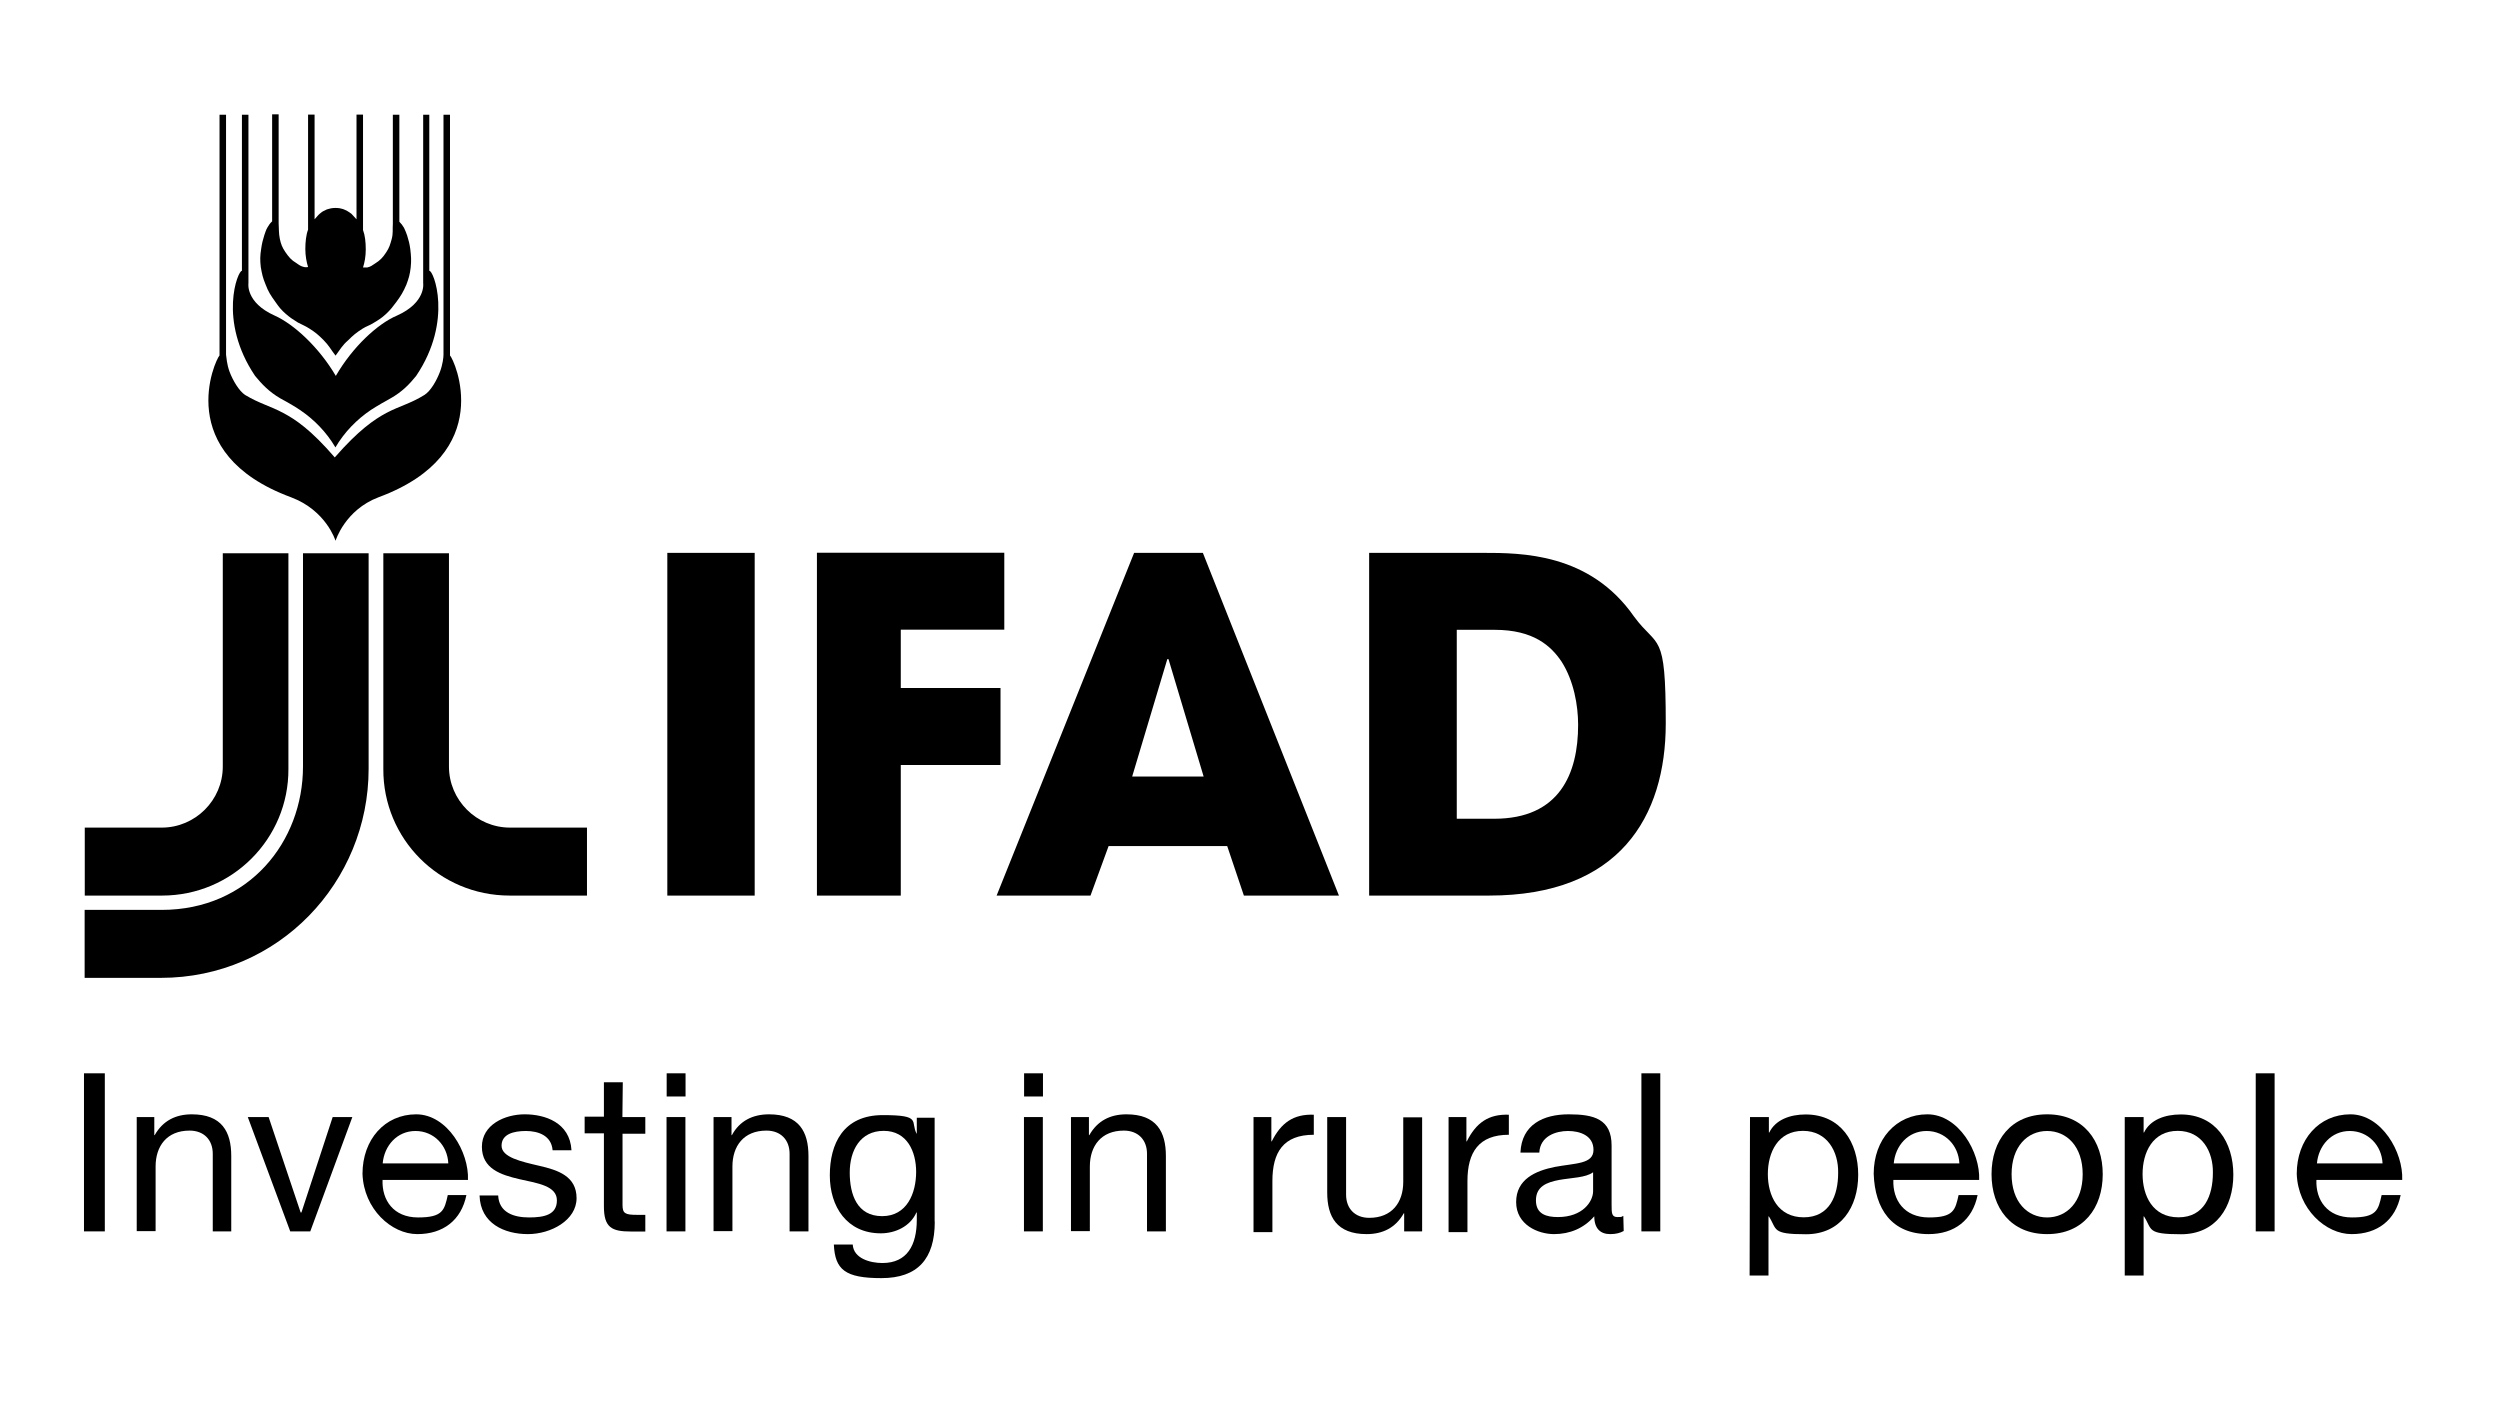 <?xml version="1.0" encoding="UTF-8"?>
<svg id="layer" xmlns="http://www.w3.org/2000/svg" xmlns:xlink="http://www.w3.org/1999/xlink" version="1.1" viewBox="0 0 1920 1080">
  <!-- Generator: Adobe Illustrator 29.2.1, SVG Export Plug-In . SVG Version: 2.1.0 Build 116)  -->
  <g>
    <path d="M64.5,824.3h16v121.4h-16v-121.4Z"/>
    <path d="M104.8,857.9h13.7v13.9h.3c6.2-11,16-16,28.5-16,23.1,0,30.3,13.4,30.3,32v57.9h-14.2v-59.6c0-10.7-6.8-17.8-17.8-17.8-17.5,0-26.1,11.9-26.1,27.6v49.6h-14.5v-87.5Z"/>
    <path d="M238.3,945.7h-15.4l-32.6-87.8h16l24.6,73.3h.6l24-73.3h15.1l-32.3,87.8Z"/>
    <path d="M358.2,917.8c-3.9,19.3-17.8,30-37.7,30s-41.2-19.3-42.1-46.3c0-26.4,17.2-45.7,41.2-45.7s40.7,29.1,39.8,50.4h-65.6c-.6,15.4,8.3,28.8,27.3,28.8s20.2-5.6,22.8-17.2c0,0,14.2,0,14.2,0ZM344.3,893.5c-.6-13.7-11-24.9-25.2-24.9s-24,11.3-25.2,24.9h50.4Z"/>
    <path d="M382.6,918.1c.6,13.1,11.9,16.9,23.7,16.9s21.4-2.1,21.4-13.1-14.2-13.1-28.8-16.3c-14.2-3.3-28.8-8-28.8-24.9s17.5-24.9,32.9-24.9,34.7,6.2,35.9,27.6h-14.5c-.9-11.3-11-14.8-20.5-14.8s-18.7,2.4-18.7,11.3,15.1,12.2,28.8,15.4c14.5,3.3,28.8,8,28.8,24.9s-19.6,27.6-37.4,27.6-36.5-8-37.1-29.7h14.2Z"/>
    <path d="M478.1,857.9h17.5v12.8h-17.5v54.6c0,6.5,1.8,7.7,11,7.7h6.5v12.8h-11c-14.8,0-20.8-3-20.8-19.3v-56.1h-14.8v-12.8h14.8v-26.4h14.5l-.3,26.7h0Z"/>
    <path d="M526.5,842.1h-14.5v-17.8h14.5v17.8ZM511.9,857.9h14.5v87.8h-14.5v-87.8Z"/>
    <path d="M548.1,857.9h13.7v13.9h.3c5.9-11,16-16,28.5-16,23.1,0,30.3,13.4,30.3,32v57.9h-14.5v-59.6c0-10.7-6.8-17.8-17.8-17.8-17.5,0-26.1,11.9-26.1,27.6v49.6h-14.5v-87.5h.3Z"/>
    <path d="M717.9,938.3c0,28.5-13.1,43.3-41,43.3s-35.6-6.5-36.5-25.8h14.5c.6,10.7,13.4,14.2,22.8,14.2,19,0,26.4-13.7,26.4-33.2v-5.6h-.3c-4.7,10.7-16.3,16-27.3,16-26.1,0-39.2-20.5-39.2-44.5s10.1-46.3,40.7-46.3,20.8,5,26.1,14.5h-.3.3v-12.5h13.7v79.8h0ZM703.6,900c0-15.4-6.8-31.5-24.9-31.5s-26.1,15.1-26.1,32,5.6,33.5,24.9,33.5c19,0,26.1-17.5,26.1-34.1Z"/>
    <path d="M801,842.1h-14.5v-17.8h14.5v17.8ZM786.4,857.9h14.5v87.8h-14.5v-87.8Z"/>
    <path d="M822.6,857.9h13.7v13.9h.3c6.2-11,16-16,28.5-16,23.1,0,30.3,13.4,30.3,32v57.9h-14.5v-59.6c0-10.7-6.8-17.8-17.8-17.8-17.5,0-26.1,11.9-26.1,27.6v49.6h-14.5v-87.5h.3Z"/>
    <path d="M962.7,857.9h13.7v18.7h.3c7.1-14.2,16.6-21.1,32.3-20.5v15.4c-23.4,0-31.8,13.4-31.8,35.6v39.2h-14.5v-88.4Z"/>
    <path d="M1092.1,945.7h-13.7v-13.9h-.3c-6.2,11-16,16-28.5,16-23.1,0-30.3-13.4-30.3-32v-57.9h14.5v59.6c0,10.7,6.8,17.8,17.8,17.8,17.5,0,26.1-11.9,26.1-27.6v-49.6h14.5v87.5h-.3Z"/>
    <path d="M1112.5,857.9h13.7v18.7h.3c7.1-14.2,16.6-21.1,32.3-20.5v15.4c-23.1,0-31.8,13.4-31.8,35.6v39.2h-14.5v-88.4h0Z"/>
    <path d="M1247,945.4c-2.7,1.5-5.9,2.4-10.4,2.4-7.4,0-12.2-4.2-12.2-13.7-8,9.2-18.7,13.7-30.9,13.7s-29.1-7.1-29.1-24.6,14.8-24,29.7-27c16-3,29.7-2.1,29.7-13.1s-10.4-14.5-19.6-14.5-21.4,3.9-22,16.6h-14.5c.9-21.7,17.8-29.4,37.1-29.4s32.9,3.6,32.9,24v45.1c0,6.8,0,9.8,4.5,9.8s2.7-.3,4.5-.9l.3,11.6h0ZM1223.5,900.3c-5.6,4.2-16.6,4.2-26.1,5.9-9.5,1.8-17.8,5-17.8,15.7s8.3,12.8,16.9,12.8c19,0,27-11.9,27-19.9v-14.5h0Z"/>
    <path d="M1260.6,824.3h14.5v121.4h-14.5v-121.4Z"/>
    <path d="M1344,857.9h14.5v11.9h.3c4.7-9.8,16-13.9,27.9-13.9,27,0,40.4,21.4,40.4,46.3s-13.4,45.7-40.1,45.7-22-3.6-28.5-13.7h-.3v45.4h-14.5l.3-121.7h0ZM1384.7,868.5c-19.3,0-27,16.6-27,33.2s7.7,33.2,27.6,33.2,26.4-16.9,26.4-34.1c.3-16.3-8.3-32.3-27-32.3Z"/>
    <path d="M1518.8,917.8c-3.9,19.3-17.8,30-37.7,30-28.2,0-41.2-19.3-42.1-46.3,0-26.4,17.2-45.7,41.2-45.7s40.7,29.1,39.8,50.4h-65.9c-.6,15.4,8.3,28.8,27.3,28.8s20.2-5.6,22.8-17.2c.3,0,14.5,0,14.5,0ZM1504.8,893.5c-.6-13.7-11-24.9-25.2-24.9s-24,11.3-25.2,24.9h50.4Z"/>
    <path d="M1572.2,855.8c27.9,0,42.7,20.2,42.7,46s-14.8,46-42.7,46-42.7-20.2-42.7-46c0-25.8,14.8-46,42.7-46ZM1572.2,935c15.1,0,27.3-11.9,27.3-33.2s-12.2-33.2-27.3-33.2-27.3,11.9-27.3,33.2,12.2,33.2,27.3,33.2Z"/>
    <path d="M1631.8,857.9h14.5v11.9h.3c4.7-9.8,16-13.9,28.2-13.9,27,0,40.4,21.4,40.4,46.3s-13.4,45.7-40.1,45.7-22-3.6-28.5-13.7h-.3v45.4h-14.5v-121.7ZM1672.5,868.5c-19.3,0-27,16.6-27,33.2s7.7,33.2,27.6,33.2,26.4-16.9,26.4-34.1c.3-16.3-8.3-32.3-27-32.3Z"/>
    <path d="M1732.4,824.3h14.5v121.4h-14.5v-121.4Z"/>
    <path d="M1843.7,917.8c-3.9,19.3-17.8,30-37.7,30s-41.2-19.3-42.1-46.3c0-26.4,17.2-45.7,41.2-45.7s40.7,29.1,39.8,50.4h-65.9c-.6,15.4,8.3,28.8,27.3,28.8s20.2-5.6,22.8-17.2c.3,0,14.5,0,14.5,0ZM1829.8,893.5c-.6-13.7-11-24.9-25.2-24.9s-24,11.3-25.2,24.9h50.4Z"/>
  </g>
  <path d="M512.5,687.8h67.1v-263.2h-67.1v263.2ZM627.4,687.8h64.4v-100.3h76.6v-59.1h-76.6v-44.8h79.5v-59.1h-143.9v263.2ZM942.5,649.8l12.8,38h73l-104.5-263.2h-52.8l-105.6,263.2h72.1l13.9-38c-.3,0,91.1,0,91.1,0ZM896.5,506.2h.9l27,90.2h-54.9l27-90.2ZM1051.7,687.8h92c100,0,135.6-60.5,135.6-132.3s-5.9-57-24.3-81.9c-34.1-49-86.6-49-116.3-49h-87.2v263.2h.3ZM1118.8,483.7h29.1c30,0,43.3,12.5,51.3,24.3,9.5,14.8,12.8,33.8,12.8,48.7,0,37.4-14.2,72.1-64.4,72.1h-28.8v-145.1Z"/>
  <g>
    <path d="M341.6,272.4h0Z"/>
    <path d="M174,272.4h0Z"/>
    <path d="M257.6,273c-3.6-4.7-5-7.7-9.2-11.9-3.9-3.9-6.2-5.9-11-8.9-3.3-2.1-5.3-2.7-8.6-4.5-3.9-2.4-6.2-3.9-9.5-6.8s-5-5-7.7-8.9c-3.6-5-5.6-8-7.7-13.7-2.1-5-2.7-8-3.6-13.1-.6-5.3-.6-8.6.3-14.2.6-4.2,1.2-6.5,2.4-10.4.9-2.4,1.2-3.9,2.4-5.9s1.8-3,3.6-4.7v-82.2h5v83.7h0c.3,4.5,0,7.4.9,11.9.9,4.2,1.8,6.5,4.2,10.1,2.7,3.9,4.5,6.2,8.6,8.6,2.1,1.5,3.3,2.4,5.9,3,1.2.3,3,0,3,0-1.2-3.9-2.1-8.6-2.1-13.9s.6-11,2.1-14.8v-88.4h5v80.4h0l.3-.3h0c1.5-1.5,2.1-2.7,3.6-3.9,1.5-1.2,2.1-1.8,3.6-2.4,1.5-.9,2.4-1.2,3.9-1.5,1.8-.6,4.7-.6,4.7-.6,0,0,3,0,4.7.6,1.5.3,2.4.9,3.9,1.5,1.5.9,2.4,1.5,3.6,2.4,1.5,1.5,2.1,2.4,3.6,3.9h0l.3.3h0v-80.4h5v88.7c1.5,3.9,2.1,9.2,2.1,14.8s-.9,10.1-2.1,13.9h3.3c2.7-.6,3.6-1.5,5.9-3,3.9-2.4,5.9-4.5,8.6-8.6,2.4-3.6,3-5.9,4.2-10.1,1.2-4.5.6-7.1.9-11.9h0v-83.7h5v82.2c1.5,1.5,2.4,2.7,3.6,4.7,1.2,2.4,1.5,3.6,2.4,5.9,1.2,3.9,1.8,6.2,2.4,10.4.6,5.3.9,8.6.3,14.2-.6,5.3-1.5,8.3-3.3,13.1-2.4,5.6-4.2,8.6-8,13.7-2.7,3.6-4.2,5.6-7.7,8.9-3.3,3-5.6,4.5-9.5,6.8-3.3,2.1-5.3,2.4-8.6,4.5-4.7,3-7.1,5-11,8.9-4.5,3.9-5.9,6.8-9.5,11.6Z"/>
    <path d="M257.6,343.6c-6.8-11.6-16.3-21.4-27.3-28.8,0,0-4.2-3-15.1-8.9-8.6-5-14.2-11-19.3-17.2-28.8-42.7-13.1-81.3-10.1-80.7l.3-.3-.3.3v-119.9h5v129.4h0s-2.4,14.8,20.2,24.9c14.5,6.5,33.8,24,46.9,46.3,13.1-22.6,32.3-40.1,46.9-46.3,22.6-10.1,20.2-24.9,20.2-24.9h0V88.1h4.7v119.9l-.3-.3.3.3c3-.9,18.7,38-10.1,80.7-5,6.2-10.7,12.2-19.6,17.2-10.7,5.9-15.1,8.9-15.1,8.9-11,7.4-20.5,17.2-27.3,28.8Z"/>
    <path d="M257.6,415.1s-7.1-23.1-34.1-33.2c-91.4-33.8-58.2-105.6-54.9-108.9V88.1h5v184.3h0c.3,2.1.6,7.4,2.7,13.1,2.7,7.1,7.4,14.8,11.9,17.8,11.3,6.8,19,8.3,29.4,13.9,9.5,5,21.4,13.1,39.5,34.1,18.4-21.1,30.3-29.1,39.5-34.1,10.7-5.6,18.4-7.1,29.4-13.9,4.7-3,9.2-10.7,11.9-17.8,2.1-5.6,2.7-11,2.7-13.1h0V88.1h5v184.9c3.3,3.3,36.5,75.1-54.9,108.9-25.8,9.8-32.9,33.2-32.9,33.2Z"/>
    <path d="M124.4,687.8h-59.3v-52.2h59.1c25.8,0,46.9-21.1,46.9-46.9v-163.8h50.4v165.6c.3,53.7-43.3,97.3-97,97.3Z"/>
    <path d="M391.5,687.8h59.3v-52.2h-59.1c-25.8,0-46.9-21.1-46.9-46.9v-163.8h-50.4v165.6c-.3,53.7,43,97.3,97,97.3Z"/>
    <path d="M123.5,751h-58.5v-52.2h59.1c67.1,0,108.6-52.5,108.6-110.1v-163.8h50.4v165.6c0,86.9-69.1,160.5-159.6,160.5Z"/>
  </g>
</svg>